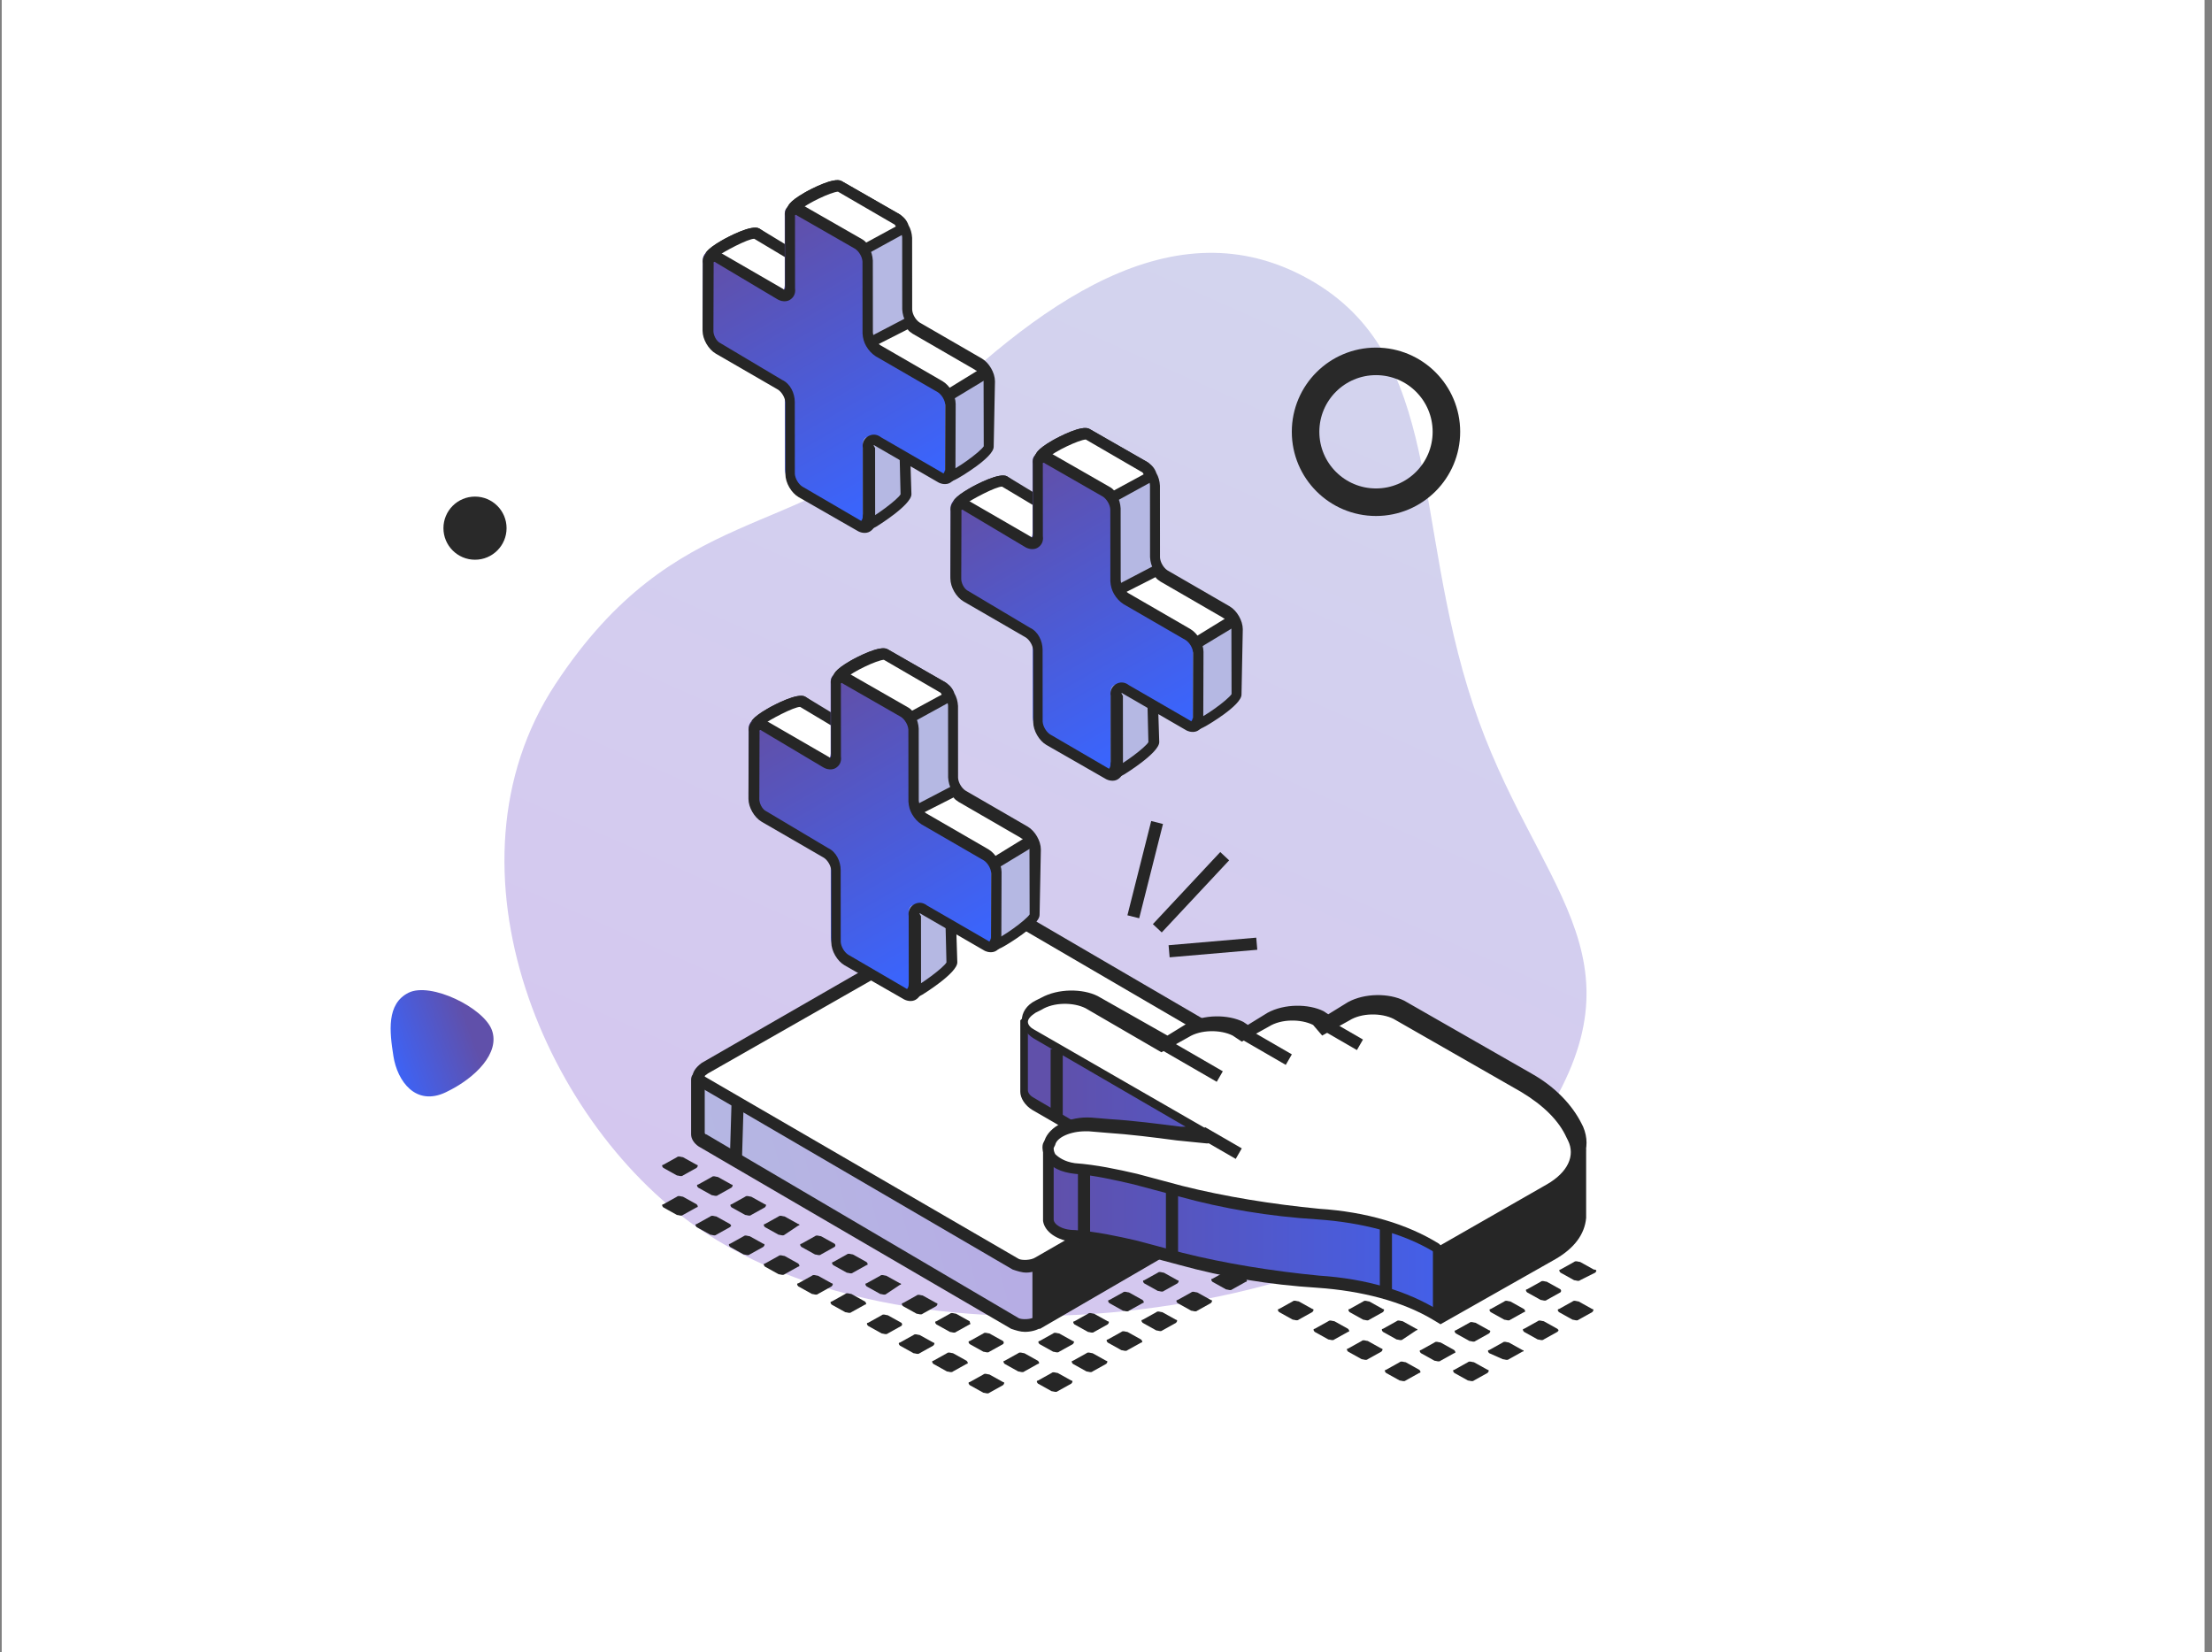 <svg width="241" height="180" viewBox="0 0 241 180" fill="none" xmlns="http://www.w3.org/2000/svg">
<rect x="0" y="0" width="241" height="180" fill="#808080" stroke="none"/>
<rect x="0.188" width="240" height="180" fill="white"/>
<path opacity="0.6" d="M76.77 134.265C59.545 122.936 47.346 94.555 60.509 74.541C73.672 54.528 87.273 58.903 99.293 46.778C113.032 32.92 127.935 22.158 142.639 30.436C157.342 38.713 153.804 56.598 160.483 76.731C167.161 96.865 180.032 103.913 167.734 122.611C155.436 141.309 103.945 152.137 76.77 134.265Z" fill="url(#paint0_linear_201_34332)"/>
<circle cx="51.752" cy="57.541" r="3.439" fill="#292929"/>
<path d="M110.665 144.107L76.617 124.242C76.286 124.076 76.121 123.745 76.121 123.58V117.62C76.121 117.455 76.286 117.289 76.452 117.289L96.947 111.164H97.112L106.698 105.702C107.525 105.205 108.516 105.205 109.178 105.536L133.474 119.938H133.639H143.391C143.556 119.938 143.722 120.104 143.722 120.269V126.228C143.722 126.56 143.556 126.725 143.061 127.056L113.144 143.941C112.318 144.438 111.326 144.438 110.665 144.107Z" fill="url(#paint1_linear_201_34332)"/>
<path d="M111.657 145.1C111.161 145.1 110.665 144.934 110.17 144.769L76.121 124.904C75.626 124.573 75.295 124.077 75.295 123.58V117.621C75.295 117.124 75.626 116.793 76.121 116.627L96.782 110.337L106.368 104.874C107.36 104.377 108.682 104.212 109.508 104.709L133.805 118.945H143.391C143.722 118.945 143.887 119.11 144.052 119.276C144.218 119.441 144.383 119.607 144.383 119.938V125.898C144.383 126.394 144.052 126.891 143.391 127.222L113.475 144.603C112.979 144.934 112.318 145.1 111.657 145.1ZM110.996 143.61C111.327 143.776 112.318 143.776 112.814 143.445L142.73 126.229C142.895 126.063 142.895 126.063 143.061 126.063V120.435H133.64C133.474 120.435 133.309 120.435 133.144 120.269L108.682 105.867C108.351 105.702 107.36 105.702 106.864 106.033L97.278 111.496C97.112 111.496 97.112 111.661 96.947 111.661L76.782 117.786V123.414C76.782 123.414 76.782 123.58 76.948 123.58L110.996 143.61Z" fill="#262626"/>
<path d="M134.797 119.772H143.392C143.557 119.772 143.723 119.938 143.723 120.104V126.063C143.723 126.394 143.557 126.56 143.061 126.891L113.311 143.941H113.145V137.651C112.484 135.664 134.797 119.772 134.797 119.772Z" fill="#262626"/>
<path d="M113.311 144.769L112.815 144.603C112.65 144.438 112.484 144.272 112.484 143.941V137.816C112.319 137.154 112.65 135.664 123.228 127.553C128.682 123.414 134.302 119.441 134.302 119.276L134.467 119.11C134.632 119.11 134.632 119.11 143.227 119.11C143.558 119.11 143.723 119.276 143.888 119.441C144.053 119.607 144.219 119.938 144.219 120.104V126.063C144.219 126.56 143.888 127.056 143.227 127.387L113.311 144.769ZM113.807 137.816V142.948L142.731 126.394C142.896 126.063 142.896 126.063 143.062 126.063V120.435C140.748 120.435 136.12 120.435 134.963 120.435C124.881 127.553 114.468 135.83 113.807 137.485V137.816Z" fill="#262626"/>
<path d="M143.226 118.945L109.178 99.08C108.517 98.749 107.36 98.749 106.699 99.246L76.783 116.462C75.956 116.958 75.956 117.62 76.618 117.952L110.666 137.816C111.327 138.147 112.484 138.147 113.145 137.651L143.061 120.435C143.888 120.104 143.888 119.441 143.226 118.945Z" fill="white"/>
<path d="M111.823 138.644C111.327 138.644 110.831 138.478 110.336 138.313L76.287 118.448C75.791 118.117 75.461 117.786 75.461 117.289C75.461 116.793 75.791 116.296 76.453 115.8L106.369 98.584C107.36 98.087 108.683 97.921 109.509 98.418L143.557 118.283C144.053 118.614 144.384 118.945 144.384 119.441C144.384 119.938 144.053 120.435 143.392 120.931L113.476 138.147C112.98 138.478 112.319 138.644 111.823 138.644ZM76.783 117.289L110.997 137.154C111.327 137.32 112.319 137.32 112.815 136.989L142.731 119.773C142.896 119.607 143.062 119.607 143.062 119.607C143.062 119.607 143.062 119.607 142.896 119.607L108.848 99.742C108.517 99.577 107.526 99.577 107.03 99.908L77.114 116.958C76.948 117.124 76.783 117.124 76.783 117.289Z" fill="#262626"/>
<path d="M79.7 120.185L79.516 126.307L80.837 126.347L81.021 120.225L79.7 120.185Z" fill="#262626"/>
<path d="M137.74 123.818L137.66 129.28L138.652 129.294L138.732 123.832L137.74 123.818Z" fill="url(#paint2_linear_201_34332)"/>
<path d="M103.788 104.866L103.556 97.564C103.568 96.894 104.05 96.35 104.636 96.675L107.803 103.079C108.389 103.405 112.74 100.361 112.751 99.691L112.775 92.374C112.787 91.704 112.269 90.808 111.683 90.482L104.905 86.562C104.319 86.236 103.801 85.34 103.813 84.67L103.806 76.839C103.818 76.169 103.3 75.273 102.714 74.947L96.365 71.31C95.779 70.985 91.225 73.216 91.271 73.986L97.406 80.933C97.395 81.603 97.074 83.116 96.487 82.791L87.403 76.485C86.817 76.159 82.262 78.39 82.309 79.16L88.877 87.318C88.866 87.988 90.374 83.931 90.96 84.256L97.738 88.177C98.324 88.502 98.842 89.398 98.831 90.069L98.837 97.899C98.826 98.569 94.666 99.643 95.252 99.969L99.154 108.338C99.641 108.721 103.835 105.636 103.788 104.866Z" fill="#B5B8E3"/>
<path d="M103.039 74.362L96.69 70.725C95.889 70.258 93.342 71.596 92.645 71.998C90.952 72.975 90.727 73.504 90.799 73.86L90.815 74.117L96.851 81.122C96.724 81.593 96.64 81.907 96.598 82.064L87.728 75.899C86.927 75.432 84.38 76.77 83.583 77.23C81.89 78.207 81.665 78.736 81.737 79.092L81.753 79.349L88.379 87.606L88.452 87.962L88.923 88.088C89.494 88.157 89.678 87.786 90.187 86.828C90.156 86.314 90.665 85.357 90.949 84.927L97.412 88.764C97.841 89.047 98.186 89.645 98.217 90.158L98.166 97.889C97.867 98.061 96.914 98.479 96.358 98.667C95.048 99.158 94.493 99.345 94.424 99.916C94.382 100.073 94.497 100.272 94.555 100.372L98.457 108.741L98.614 108.783C98.986 108.967 99.599 108.879 100.495 108.361C100.495 108.361 104.321 106.019 104.301 104.836L104.069 97.534C104.111 97.377 104.054 97.278 104.153 97.22L107.262 103.525L107.419 103.567C107.791 103.75 108.304 103.72 109.499 103.03C109.499 103.03 113.283 100.845 113.264 99.661L113.403 92.543C113.399 91.617 112.767 90.521 111.966 90.054L105.188 86.133C104.759 85.85 104.414 85.253 104.383 84.739L104.377 76.909C104.346 76.396 104.216 75.94 103.986 75.542C103.798 74.986 103.468 74.645 103.039 74.362ZM104.579 87.149L111.357 91.069C111.786 91.353 112.131 91.95 112.162 92.463L112.18 99.623C111.755 100.267 109.139 102.176 108.128 102.494L105.076 96.289L104.919 96.247C104.49 95.963 103.977 95.994 103.678 96.167C103.28 96.397 102.954 96.983 102.943 97.653L103.118 104.855C102.792 105.441 100.276 107.293 99.322 107.71L95.88 100.138C96.179 99.966 96.535 99.893 96.834 99.72C98.442 99.057 99.396 98.639 99.407 97.969L99.401 90.138C99.397 89.211 98.764 88.116 97.964 87.649L91.285 83.671C91.128 83.629 90.872 83.644 90.615 83.66C90.059 83.847 89.692 84.591 88.857 86.135C88.857 86.135 88.857 86.135 88.815 86.292L83.021 79.015C83.859 78.398 86.407 77.06 87.177 77.014L96.162 83.378C96.533 83.562 96.79 83.546 97.089 83.374C97.885 82.914 97.977 81.002 97.977 81.002L97.961 80.746L92.14 73.883C92.921 73.166 95.526 71.928 96.296 71.882L102.488 75.477C102.917 75.76 103.262 76.358 103.293 76.871L103.299 84.701C103.33 85.215 103.46 85.67 103.69 86.069C103.821 86.525 104.208 86.965 104.579 87.149Z" fill="#262626"/>
<path d="M99.15 78.203L97.021 80.494L95.473 78.733L91.315 73.831C91.326 73.16 95.823 70.83 96.409 71.155L102.758 74.792C103.13 74.976 103.16 75.489 103.333 75.788L99.15 78.203Z" fill="white"/>
<path d="M103.04 74.362L96.691 70.725C95.89 70.257 93.343 71.595 92.646 71.998C90.953 72.975 90.727 73.504 90.8 73.86L90.815 74.117L95.088 79.218L97.024 81.42L99.436 78.699L104.074 76.154L103.787 75.656C103.73 75.557 103.672 75.457 103.615 75.358C103.557 75.258 103.442 75.059 103.385 74.959C103.369 74.703 103.254 74.504 103.04 74.362ZM98.762 77.761L97.073 79.666L92.141 73.883C92.922 73.166 95.527 71.928 96.297 71.882L102.488 75.477C102.488 75.477 102.546 75.576 102.603 75.676L98.762 77.761Z" fill="#262626"/>
<path d="M104.82 86.874L111.598 90.795C111.97 90.978 112.142 91.277 112.372 91.676L108.147 94.247L105.06 96.03C105.06 96.03 99.543 93.373 98.7 93.063L98.654 92.293C98.991 91.036 99.706 88.366 99.706 88.366L104.103 86.093C104.276 86.392 104.548 86.633 104.82 86.874Z" fill="white"/>
<path d="M112.912 91.231C112.625 90.733 112.295 90.392 111.923 90.208L105.146 86.288C104.988 86.246 104.816 85.947 104.701 85.748L104.529 85.449L104.015 85.48L99.22 87.983L99.136 88.297C99.094 88.454 98.42 90.967 98.084 92.224L98.103 93.408L98.475 93.591C99.218 93.959 104.678 96.516 104.735 96.616L105.049 96.7L108.435 94.745L113.257 91.828L112.912 91.231ZM99.24 92.618L99.225 92.362C99.42 91.32 99.925 89.435 100.094 88.806L103.893 86.878C104.008 87.077 104.223 87.219 104.437 87.361L111.215 91.281C111.273 91.381 111.372 91.323 111.43 91.423L107.803 93.65L105.014 95.26C103.957 94.808 100.512 93.212 99.24 92.618Z" fill="#262626"/>
<path d="M92.72 85.235L90.962 84.258C90.747 84.117 90.264 84.661 89.897 85.404L85.092 82.602L82.252 79.063C82.264 78.392 86.76 76.062 87.347 76.387L94.726 80.89L92.72 85.235Z" fill="white"/>
<path d="M87.728 75.899C86.927 75.432 84.38 76.77 83.683 77.172C81.891 78.207 81.764 78.678 81.737 79.092L81.753 79.349L84.708 83.087L90.156 86.314L90.481 85.728C90.765 85.299 90.849 84.985 90.949 84.927L92.979 86.145L95.694 80.727L87.728 75.899ZM91.285 83.671C91.128 83.629 90.814 83.545 90.615 83.659C90.259 83.732 90.017 84.004 89.692 84.591L85.531 82.213L83.021 79.015C83.86 78.398 86.506 77.003 87.177 77.014L94.07 81.134L92.515 84.421L91.285 83.671Z" fill="#262626"/>
<path d="M99.015 107.191L99.008 99.36C99.019 98.69 99.517 98.403 100.104 98.728L106.882 102.648C107.468 102.974 107.966 102.686 107.977 102.016L108.001 94.699C108.013 94.029 107.495 93.133 106.909 92.807L100.131 88.887C99.545 88.561 99.028 87.665 99.039 86.995L99.032 79.164C99.044 78.494 98.526 77.598 97.94 77.272L91.591 73.635C91.005 73.31 90.507 73.597 90.496 74.267L90.502 82.098C90.491 82.768 89.993 83.055 89.407 82.73L82.671 78.652C82.085 78.327 81.587 78.615 81.576 79.285L81.551 86.602C81.54 87.272 82.057 88.168 82.643 88.494L89.421 92.414C90.008 92.74 90.525 93.636 90.514 94.306L90.52 102.137C90.509 102.807 91.026 103.703 91.612 104.029L97.961 107.666C98.505 108.148 99.003 107.861 99.015 107.191Z" fill="url(#paint3_linear_201_34332)"/>
<path d="M98.872 77.033L92.523 73.395C92.094 73.112 91.524 73.043 91.125 73.273C90.727 73.503 90.444 73.932 90.532 74.545L90.538 82.375C90.496 82.532 90.496 82.532 90.496 82.532C90.397 82.59 90.339 82.49 90.339 82.49L83.561 78.57C82.975 78.244 82.561 78.218 82.163 78.448C81.764 78.678 81.481 79.107 81.57 79.72L81.545 87.037C81.549 87.964 82.182 89.059 82.982 89.526L89.76 93.447C90.189 93.73 90.534 94.328 90.565 94.841L90.572 102.671C90.576 103.598 91.208 104.693 92.009 105.161L98.358 108.798C98.787 109.081 99.358 109.15 99.756 108.92C100.154 108.69 100.438 108.261 100.349 107.648L100.343 99.818C100.228 99.619 100.228 99.619 100.171 99.519C100.171 99.519 100.27 99.462 100.328 99.561L107.106 103.482C107.535 103.765 108.106 103.834 108.504 103.604C108.902 103.374 109.186 102.945 109.097 102.332L109.122 95.015C109.118 94.088 108.485 92.993 107.684 92.525L100.906 88.605C100.477 88.322 100.132 87.724 100.101 87.211L100.095 79.38C100.064 78.867 99.934 78.411 99.704 78.013C99.631 77.657 99.244 77.216 98.872 77.033ZM100.413 89.819L107.191 93.74C107.62 94.023 107.965 94.621 107.995 95.134L107.971 102.451C108.028 102.55 107.929 102.608 107.929 102.608C107.929 102.608 107.829 102.665 107.772 102.566L100.994 98.645C100.507 98.262 99.994 98.293 99.596 98.523C99.197 98.753 98.914 99.182 99.002 99.795L99.009 107.625C99.066 107.725 98.966 107.782 98.966 107.782C98.966 107.782 98.867 107.84 98.809 107.74L92.403 104.004C91.974 103.72 91.629 103.123 91.598 102.609L91.592 94.779C91.588 93.852 91.112 92.799 90.212 92.389L83.534 88.411C83.005 88.185 82.702 87.431 82.729 87.017L82.753 79.7C82.696 79.601 82.795 79.543 82.795 79.543C82.795 79.543 82.895 79.486 82.952 79.585L89.631 83.563C90.06 83.847 90.631 83.915 91.029 83.685C91.427 83.455 91.711 83.026 91.622 82.413L91.616 74.583C91.558 74.484 91.658 74.426 91.658 74.426C91.658 74.426 91.758 74.369 91.815 74.468L98.164 78.105C98.593 78.389 98.938 78.986 98.969 79.5L98.975 87.33C99.006 87.843 99.136 88.299 99.366 88.697C99.654 89.195 99.984 89.536 100.413 89.819Z" fill="#262626"/>
<path d="M125.788 80.866L125.556 73.564C125.568 72.894 126.05 72.35 126.636 72.675L129.803 79.079C130.389 79.405 134.74 76.362 134.751 75.691L134.775 68.374C134.787 67.704 134.269 66.808 133.683 66.482L126.905 62.562C126.319 62.236 125.801 61.34 125.813 60.67L125.806 52.84C125.818 52.169 125.3 51.273 124.714 50.948L118.365 47.31C117.779 46.985 113.225 49.216 113.271 49.986L119.406 56.933C119.395 57.603 119.074 59.117 118.488 58.791L109.403 52.485C108.816 52.159 104.262 54.39 104.309 55.16L110.877 63.318C110.866 63.988 112.374 59.931 112.96 60.256L119.738 64.177C120.324 64.502 120.842 65.399 120.83 66.069L120.837 73.899C120.826 74.57 116.666 75.644 117.252 75.969L121.154 84.338C121.641 84.721 125.835 81.636 125.788 80.866Z" fill="#B5B8E3"/>
<path d="M125.039 50.362L118.69 46.725C117.889 46.258 115.342 47.596 114.645 47.998C112.952 48.976 112.727 49.504 112.799 49.861L112.815 50.117L118.851 57.122C118.724 57.593 118.64 57.907 118.598 58.064L109.728 51.9C108.927 51.432 106.38 52.77 105.583 53.23C103.89 54.208 103.665 54.736 103.737 55.093L103.753 55.349L110.379 63.606L110.452 63.962L110.923 64.089C111.494 64.157 111.678 63.786 112.187 62.828C112.156 62.315 112.665 61.357 112.949 60.928L119.412 64.764C119.842 65.047 120.186 65.645 120.217 66.158L120.166 73.889C119.867 74.061 118.914 74.479 118.358 74.667C117.048 75.158 116.493 75.346 116.424 75.916C116.382 76.074 116.497 76.273 116.554 76.372L120.457 84.741L120.614 84.784C120.986 84.967 121.599 84.879 122.495 84.362C122.495 84.362 126.321 82.02 126.301 80.836L126.069 73.534C126.111 73.377 126.054 73.278 126.153 73.22L129.262 79.525L129.419 79.567C129.791 79.751 130.304 79.72 131.499 79.03C131.499 79.03 135.283 76.845 135.264 75.662L135.403 68.544C135.399 67.617 134.767 66.521 133.966 66.054L127.188 62.134C126.759 61.85 126.414 61.253 126.383 60.739L126.377 52.909C126.346 52.396 126.216 51.94 125.986 51.542C125.798 50.986 125.468 50.646 125.039 50.362ZM126.579 63.149L133.357 67.07C133.786 67.353 134.131 67.95 134.162 68.464L134.18 75.624C133.755 76.267 131.139 78.176 130.128 78.494L127.076 72.289L126.919 72.247C126.49 71.964 125.977 71.995 125.678 72.167C125.28 72.397 124.954 72.983 124.943 73.654L125.118 80.855C124.792 81.442 122.276 83.293 121.322 83.711L117.88 76.138C118.179 75.966 118.535 75.893 118.834 75.72C120.442 75.057 121.396 74.639 121.407 73.969L121.401 66.139C121.397 65.212 120.764 64.116 119.964 63.649L113.285 59.671C113.128 59.629 112.872 59.644 112.615 59.66C112.059 59.848 111.692 60.591 110.857 62.135C110.857 62.135 110.857 62.135 110.815 62.292L105.021 55.016C105.86 54.398 108.407 53.061 109.177 53.014L118.162 59.378C118.533 59.562 118.79 59.547 119.089 59.374C119.886 58.914 119.977 57.003 119.977 57.003L119.961 56.746L114.14 49.883C114.922 49.166 117.526 47.928 118.296 47.882L124.488 51.477C124.917 51.761 125.262 52.358 125.293 52.871L125.299 60.702C125.33 61.215 125.46 61.671 125.69 62.069C125.821 62.525 126.208 62.965 126.579 63.149Z" fill="#262626"/>
<path d="M121.15 54.203L119.021 56.495L117.473 54.733L113.315 49.831C113.326 49.16 117.823 46.83 118.409 47.155L124.758 50.793C125.13 50.976 125.16 51.49 125.333 51.788L121.15 54.203Z" fill="white"/>
<path d="M125.04 50.362L118.691 46.725C117.89 46.258 115.343 47.596 114.646 47.998C112.953 48.975 112.727 49.504 112.8 49.86L112.815 50.117L117.088 55.218L119.024 57.42L121.436 54.7L126.074 52.154L125.787 51.657C125.73 51.557 125.672 51.458 125.615 51.358C125.557 51.258 125.442 51.059 125.385 50.96C125.369 50.703 125.254 50.504 125.04 50.362ZM120.762 53.761L119.073 55.666L114.141 49.883C114.922 49.166 117.527 47.928 118.297 47.882L124.488 51.477C124.488 51.477 124.546 51.577 124.603 51.676L120.762 53.761Z" fill="#262626"/>
<path d="M126.82 62.874L133.598 66.795C133.97 66.979 134.142 67.278 134.372 67.676L130.147 70.248L127.06 72.03C127.06 72.03 121.543 69.373 120.7 69.063L120.654 68.293C120.991 67.037 121.706 64.366 121.706 64.366L126.103 62.093C126.276 62.392 126.548 62.633 126.82 62.874Z" fill="white"/>
<path d="M134.912 67.231C134.625 66.733 134.295 66.392 133.923 66.209L127.146 62.288C126.988 62.246 126.816 61.947 126.701 61.748L126.529 61.449L126.015 61.48L121.22 63.983L121.136 64.297C121.094 64.454 120.42 66.968 120.083 68.224L120.103 69.408L120.475 69.592C121.218 69.959 126.678 72.516 126.735 72.616L127.049 72.7L130.435 70.745L135.257 67.829L134.912 67.231ZM121.24 68.618L121.225 68.362C121.42 67.32 121.925 65.435 122.094 64.806L125.893 62.878C126.008 63.078 126.223 63.219 126.437 63.361L133.215 67.281C133.273 67.381 133.372 67.324 133.43 67.423L129.803 69.65L127.014 71.26C125.957 70.808 122.512 69.212 121.24 68.618Z" fill="#262626"/>
<path d="M114.72 61.235L112.962 60.259C112.747 60.117 112.264 60.661 111.897 61.404L107.092 58.602L104.252 55.063C104.264 54.393 108.76 52.062 109.347 52.388L116.726 56.89L114.72 61.235Z" fill="white"/>
<path d="M109.728 51.9C108.927 51.432 106.38 52.77 105.683 53.173C103.89 54.208 103.764 54.679 103.738 55.093L103.753 55.349L106.708 59.087L112.156 62.315L112.482 61.728C112.765 61.299 112.849 60.985 112.949 60.928L114.979 62.145L117.694 56.728L109.728 51.9ZM113.285 59.671C113.128 59.629 112.814 59.545 112.615 59.66C112.259 59.733 112.017 60.005 111.692 60.591L107.531 58.213L105.021 55.016C105.86 54.398 108.506 53.003 109.177 53.014L116.07 57.134L114.515 60.422L113.285 59.671Z" fill="#262626"/>
<path d="M121.015 83.191L121.008 75.361C121.02 74.69 121.517 74.403 122.104 74.728L128.882 78.649C129.468 78.974 129.966 78.687 129.977 78.016L130.001 70.7C130.013 70.029 129.495 69.133 128.909 68.807L122.131 64.887C121.545 64.561 121.028 63.665 121.039 62.995L121.032 55.165C121.044 54.494 120.526 53.598 119.94 53.273L113.591 49.635C113.005 49.31 112.507 49.597 112.496 50.268L112.502 58.098C112.491 58.768 111.993 59.056 111.407 58.73L104.671 54.653C104.085 54.327 103.587 54.615 103.576 55.285L103.551 62.602C103.54 63.272 104.057 64.169 104.643 64.494L111.421 68.415C112.008 68.74 112.525 69.636 112.514 70.307L112.52 78.137C112.509 78.807 113.026 79.704 113.612 80.029L119.961 83.666C120.505 84.149 121.003 83.861 121.015 83.191Z" fill="url(#paint4_linear_201_34332)"/>
<path d="M120.872 53.033L114.524 49.396C114.094 49.112 113.524 49.044 113.125 49.273C112.727 49.504 112.444 49.933 112.532 50.545L112.538 58.376C112.496 58.533 112.496 58.533 112.496 58.533C112.397 58.59 112.339 58.491 112.339 58.491L105.561 54.57C104.975 54.245 104.561 54.218 104.163 54.448C103.765 54.678 103.481 55.107 103.569 55.72L103.545 63.037C103.549 63.964 104.182 65.059 104.982 65.526L111.76 69.447C112.189 69.73 112.534 70.328 112.565 70.841L112.572 78.671C112.576 79.598 113.208 80.694 114.009 81.161L120.358 84.798C120.787 85.081 121.358 85.15 121.756 84.92C122.154 84.69 122.438 84.261 122.349 83.648L122.343 75.818C122.228 75.619 122.228 75.619 122.171 75.519C122.171 75.519 122.27 75.462 122.328 75.561L129.106 79.482C129.535 79.765 130.106 79.834 130.504 79.604C130.902 79.374 131.186 78.945 131.097 78.332L131.122 71.015C131.118 70.088 130.485 68.993 129.684 68.526L122.906 64.605C122.477 64.322 122.132 63.724 122.101 63.211L122.095 55.381C122.064 54.867 121.934 54.412 121.704 54.013C121.631 53.657 121.244 53.217 120.872 53.033ZM122.413 65.82L129.191 69.74C129.62 70.023 129.965 70.621 129.995 71.134L129.971 78.451C130.028 78.551 129.929 78.608 129.929 78.608C129.929 78.608 129.829 78.666 129.772 78.566L122.994 74.645C122.507 74.263 121.994 74.293 121.596 74.523C121.197 74.753 120.914 75.183 121.002 75.795L121.009 83.626C121.066 83.725 120.966 83.783 120.966 83.783C120.966 83.783 120.867 83.84 120.809 83.741L114.403 80.004C113.974 79.72 113.629 79.123 113.598 78.61L113.592 70.779C113.588 69.852 113.112 68.799 112.212 68.389L105.534 64.411C105.005 64.186 104.702 63.431 104.729 63.017L104.753 55.7C104.696 55.601 104.795 55.543 104.795 55.543C104.795 55.543 104.895 55.486 104.952 55.585L111.631 59.563C112.06 59.847 112.631 59.916 113.029 59.686C113.427 59.456 113.711 59.026 113.622 58.414L113.616 50.584C113.559 50.484 113.658 50.426 113.658 50.426C113.658 50.426 113.758 50.369 113.815 50.468L120.164 54.106C120.593 54.389 120.938 54.986 120.969 55.5L120.975 63.33C121.006 63.843 121.136 64.299 121.366 64.698C121.654 65.195 121.983 65.536 122.413 65.82Z" fill="#262626"/>
<path d="M98.788 53.865L98.556 46.563C98.567 45.893 99.05 45.349 99.636 45.674L102.803 52.078C103.389 52.404 107.74 49.361 107.751 48.69L107.775 41.373C107.787 40.703 107.269 39.807 106.683 39.481L99.905 35.561C99.319 35.236 98.801 34.339 98.813 33.669L98.806 25.839C98.818 25.168 98.3 24.272 97.714 23.947L91.365 20.309C90.779 19.984 86.225 22.215 86.271 22.985L92.406 29.932C92.395 30.602 92.074 32.116 91.487 31.79L82.403 25.484C81.817 25.158 77.262 27.389 77.309 28.159L83.877 36.317C83.866 36.987 85.374 32.93 85.96 33.255L92.738 37.176C93.324 37.501 93.842 38.398 93.831 39.068L93.837 46.898C93.826 47.569 89.666 48.642 90.252 48.968L94.154 57.337C94.641 57.72 98.835 54.635 98.788 53.865Z" fill="#B5B8E3"/>
<path d="M98.039 23.361L91.69 19.724C90.889 19.257 88.342 20.595 87.645 20.997C85.952 21.975 85.727 22.503 85.799 22.86L85.815 23.116L91.851 30.121C91.724 30.592 91.64 30.906 91.598 31.063L82.728 24.898C81.927 24.431 79.38 25.769 78.583 26.229C76.89 27.207 76.665 27.735 76.737 28.091L76.753 28.348L83.379 36.605L83.452 36.962L83.923 37.088C84.494 37.157 84.678 36.785 85.187 35.827C85.156 35.314 85.665 34.356 85.949 33.927L92.412 37.763C92.841 38.046 93.186 38.644 93.217 39.157L93.166 46.888C92.867 47.06 91.914 47.478 91.358 47.666C90.048 48.157 89.493 48.345 89.424 48.916C89.382 49.073 89.497 49.272 89.555 49.371L93.457 57.74L93.614 57.782C93.986 57.966 94.599 57.878 95.495 57.361C95.495 57.361 99.321 55.019 99.302 53.835L99.069 46.533C99.111 46.376 99.054 46.277 99.153 46.219L102.262 52.524L102.419 52.566C102.791 52.75 103.304 52.719 104.499 52.029C104.499 52.029 108.283 49.844 108.264 48.66L108.403 41.543C108.399 40.616 107.767 39.52 106.966 39.053L100.188 35.133C99.759 34.849 99.414 34.252 99.383 33.739L99.377 25.908C99.346 25.395 99.216 24.939 98.986 24.541C98.798 23.985 98.468 23.645 98.039 23.361ZM99.579 36.148L106.357 40.069C106.786 40.352 107.131 40.949 107.162 41.463L107.18 48.623C106.755 49.266 104.139 51.175 103.128 51.493L100.076 45.288L99.919 45.246C99.49 44.963 98.977 44.993 98.678 45.166C98.28 45.396 97.954 45.982 97.943 46.653L98.118 53.855C97.792 54.441 95.276 56.292 94.322 56.71L90.88 49.137C91.179 48.965 91.535 48.892 91.834 48.719C93.442 48.056 94.396 47.638 94.407 46.968L94.401 39.138C94.397 38.211 93.764 37.115 92.964 36.648L86.285 32.67C86.128 32.628 85.872 32.643 85.615 32.659C85.059 32.847 84.692 33.59 83.857 35.134C83.857 35.134 83.857 35.134 83.815 35.291L78.021 28.015C78.859 27.398 81.407 26.06 82.177 26.014L91.162 32.377C91.533 32.561 91.79 32.546 92.089 32.373C92.885 31.913 92.977 30.002 92.977 30.002L92.961 29.745L87.14 22.882C87.921 22.166 90.526 20.927 91.296 20.881L97.488 24.476C97.917 24.76 98.262 25.357 98.293 25.87L98.299 33.701C98.33 34.214 98.46 34.67 98.69 35.068C98.821 35.524 99.208 35.964 99.579 36.148Z" fill="#262626"/>
<path d="M94.15 27.202L92.021 29.494L90.473 27.732L86.315 22.83C86.326 22.16 90.823 19.829 91.409 20.154L97.758 23.792C98.129 23.975 98.16 24.489 98.333 24.787L94.15 27.202Z" fill="white"/>
<path d="M98.04 23.361L91.691 19.724C90.89 19.257 88.343 20.595 87.646 20.997C85.953 21.974 85.727 22.503 85.8 22.859L85.815 23.116L90.088 28.217L92.024 30.419L94.436 27.699L99.075 25.154L98.787 24.656C98.73 24.556 98.672 24.456 98.615 24.357C98.557 24.257 98.442 24.058 98.385 23.959C98.369 23.702 98.254 23.503 98.04 23.361ZM93.762 26.76L92.073 28.665L87.141 22.882C87.922 22.165 90.527 20.927 91.297 20.881L97.488 24.476C97.488 24.476 97.546 24.576 97.603 24.675L93.762 26.76Z" fill="#262626"/>
<path d="M99.82 35.873L106.598 39.794C106.97 39.978 107.142 40.276 107.372 40.675L103.147 43.247L100.06 45.029C100.06 45.029 94.543 42.372 93.7 42.062L93.654 41.292C93.991 40.036 94.706 37.365 94.706 37.365L99.103 35.092C99.276 35.391 99.548 35.632 99.82 35.873Z" fill="white"/>
<path d="M107.912 40.23C107.625 39.732 107.295 39.391 106.923 39.208L100.146 35.287C99.989 35.245 99.816 34.946 99.701 34.747L99.528 34.448L99.015 34.479L94.22 36.982L94.136 37.296C94.094 37.453 93.42 39.967 93.084 41.223L93.103 42.407L93.475 42.591C94.218 42.958 99.678 45.516 99.735 45.615L100.049 45.699L103.435 43.745L108.257 40.828L107.912 40.23ZM94.24 41.617L94.225 41.361C94.42 40.319 94.925 38.434 95.094 37.806L98.893 35.877C99.008 36.077 99.223 36.218 99.437 36.36L106.215 40.281C106.273 40.38 106.372 40.323 106.43 40.422L102.803 42.649L100.014 44.259C98.957 43.807 95.513 42.211 94.24 41.617Z" fill="#262626"/>
<path d="M87.72 34.234L85.962 33.258C85.747 33.116 85.264 33.66 84.897 34.404L80.092 31.601L77.252 28.062C77.264 27.392 81.76 25.061 82.347 25.387L89.726 29.889L87.72 34.234Z" fill="white"/>
<path d="M82.728 24.898C81.927 24.431 79.38 25.769 78.683 26.172C76.891 27.206 76.764 27.678 76.737 28.091L76.753 28.348L79.708 32.086L85.156 35.314L85.481 34.727C85.765 34.298 85.849 33.984 85.949 33.927L87.979 35.144L90.694 29.727L82.728 24.898ZM86.285 32.67C86.128 32.628 85.814 32.544 85.615 32.659C85.259 32.732 85.017 33.004 84.692 33.59L80.531 31.212L78.021 28.015C78.86 27.398 81.506 26.002 82.177 26.014L89.07 30.133L87.515 33.42L86.285 32.67Z" fill="#262626"/>
<path d="M94.015 56.19L94.008 48.36C94.019 47.689 94.517 47.402 95.104 47.727L101.882 51.648C102.468 51.973 102.966 51.686 102.977 51.015L103.001 43.699C103.013 43.028 102.495 42.132 101.909 41.806L95.131 37.886C94.545 37.56 94.028 36.664 94.039 35.994L94.032 28.164C94.044 27.493 93.526 26.597 92.94 26.272L86.591 22.634C86.005 22.309 85.507 22.596 85.496 23.267L85.502 31.097C85.491 31.767 84.993 32.055 84.407 31.729L77.671 27.652C77.085 27.326 76.587 27.614 76.576 28.284L76.551 35.601C76.54 36.271 77.057 37.168 77.643 37.493L84.421 41.414C85.008 41.739 85.525 42.635 85.514 43.306L85.52 51.136C85.509 51.806 86.026 52.703 86.612 53.028L92.961 56.665C93.505 57.148 94.003 56.86 94.015 56.19Z" fill="url(#paint5_linear_201_34332)"/>
<path d="M93.872 26.032L87.523 22.395C87.094 22.111 86.524 22.043 86.125 22.273C85.727 22.503 85.444 22.932 85.532 23.544L85.538 31.375C85.496 31.532 85.496 31.532 85.496 31.532C85.397 31.589 85.339 31.49 85.339 31.49L78.561 27.569C77.975 27.244 77.561 27.217 77.163 27.447C76.764 27.677 76.481 28.106 76.57 28.719L76.545 36.036C76.549 36.963 77.182 38.058 77.982 38.525L84.76 42.446C85.189 42.729 85.534 43.327 85.565 43.84L85.572 51.67C85.576 52.597 86.208 53.693 87.009 54.16L93.358 57.797C93.787 58.08 94.358 58.149 94.756 57.919C95.154 57.689 95.438 57.26 95.349 56.647L95.343 48.817C95.228 48.618 95.228 48.618 95.171 48.518C95.171 48.518 95.27 48.461 95.328 48.56L102.106 52.481C102.535 52.764 103.106 52.833 103.504 52.603C103.902 52.373 104.186 51.944 104.097 51.331L104.122 44.014C104.118 43.087 103.485 41.992 102.684 41.525L95.906 37.604C95.477 37.321 95.132 36.723 95.102 36.21L95.095 28.38C95.064 27.866 94.934 27.411 94.704 27.012C94.631 26.656 94.244 26.216 93.872 26.032ZM95.413 38.819L102.191 42.739C102.62 43.023 102.965 43.62 102.995 44.133L102.971 51.45C103.028 51.55 102.929 51.607 102.929 51.607C102.929 51.607 102.829 51.665 102.772 51.565L95.994 47.645C95.507 47.262 94.994 47.292 94.596 47.522C94.197 47.752 93.914 48.181 94.002 48.794L94.009 56.625C94.066 56.724 93.966 56.782 93.966 56.782C93.966 56.782 93.867 56.839 93.809 56.74L87.403 53.003C86.974 52.719 86.629 52.122 86.598 51.609L86.592 43.779C86.588 42.851 86.112 41.798 85.212 41.389L78.534 37.41C78.005 37.185 77.702 36.43 77.729 36.016L77.753 28.699C77.696 28.6 77.795 28.542 77.795 28.542C77.795 28.542 77.895 28.485 77.952 28.584L84.631 32.562C85.06 32.846 85.631 32.915 86.029 32.685C86.427 32.455 86.711 32.026 86.622 31.413L86.616 23.582C86.558 23.483 86.658 23.425 86.658 23.425C86.658 23.425 86.758 23.368 86.815 23.468L93.164 27.105C93.593 27.388 93.938 27.985 93.969 28.499L93.975 36.329C94.006 36.842 94.136 37.298 94.366 37.697C94.654 38.194 94.984 38.535 95.413 38.819Z" fill="#262626"/>
<path d="M171.655 125.235L164.713 124.573L152.317 117.289C150.829 116.462 148.515 116.462 146.863 117.455L144.383 118.945L143.557 118.448C142.069 117.621 139.755 117.621 138.103 118.614L135.623 120.104L134.797 119.607C133.64 118.945 132.153 118.779 130.665 119.11L121.574 116.462L121.74 115.469C123.723 114.31 120.913 113.813 120.583 113.813L111.657 111.33H111.492V118.614C111.492 119.11 111.823 119.773 112.484 120.104L117.277 122.918C117.277 122.918 117.277 122.918 117.277 123.083L116.781 124.904L114.302 125.235C114.302 125.897 114.302 132.685 114.302 132.685C114.467 133.678 115.624 134.34 117.277 134.505C119.591 134.671 121.74 135.168 123.888 135.664L128.847 136.989C133.64 138.147 138.599 138.975 143.888 139.472C148.846 139.803 153.309 141.127 156.78 143.114L157.275 143.445L169.176 136.492C170.994 135.499 171.986 134.009 172.151 132.519L171.655 125.235Z" fill="url(#paint6_linear_201_34332)"/>
<path d="M156.945 144.272L156.119 143.776C152.813 141.789 148.351 140.63 143.557 140.299C138.268 139.968 133.31 139.141 128.517 137.816L123.558 136.492C121.41 135.995 119.261 135.499 117.112 135.333C115.129 135.168 113.807 134.174 113.641 133.016C113.641 133.016 113.641 132.85 113.641 125.401C113.641 125.07 113.972 124.739 114.302 124.739L116.451 124.408L116.782 123.414L112.484 120.931C111.658 120.435 111.162 119.607 111.162 118.945V111.165L111.493 110.834C111.658 110.668 111.989 110.668 112.154 110.668L121.079 113.151C121.74 113.317 123.228 113.648 123.228 114.641C123.393 115.303 122.897 115.8 122.567 115.965V116.131L130.996 118.614C132.484 118.283 134.302 118.448 135.459 119.11L135.954 119.442L138.103 118.117C139.921 117.124 142.566 117.124 144.219 117.952L144.714 118.283L146.863 116.958C148.681 115.965 151.326 115.965 152.979 116.793L165.375 123.911L172.151 124.573C172.482 124.573 172.812 124.904 172.812 125.401V132.685C172.647 134.506 171.49 135.995 169.507 137.154L156.945 144.272ZM114.798 125.898C114.798 128.215 114.798 132.519 114.798 132.85C114.798 133.347 115.625 134.009 117.112 134.009C119.426 134.174 121.74 134.671 123.889 135.168L128.847 136.492C133.475 137.651 138.599 138.478 143.723 138.975C148.847 139.306 153.309 140.63 156.78 142.782L156.945 142.948L168.515 136.326C170.168 135.333 170.994 134.174 171.16 132.85V126.063L164.548 125.401L164.383 125.235L151.987 118.117C150.665 117.455 148.516 117.455 147.194 118.283L144.219 119.938L143.062 119.11C141.739 118.448 139.591 118.448 138.268 119.276L135.293 120.931L134.136 120.269C133.31 119.773 131.822 119.607 130.5 119.938H130.335H130.17L120.418 117.124L120.748 115.138L121.079 114.972C121.244 114.972 121.244 114.806 121.244 114.806C121.079 114.806 120.748 114.641 120.253 114.475H120.087L111.989 112.323V118.779C111.989 119.11 112.319 119.442 112.65 119.607L117.443 122.421C117.773 122.587 117.939 122.918 117.773 123.249L117.112 125.566L116.616 125.732L114.798 125.898Z" fill="#262626"/>
<path d="M156.945 143.114C156.945 143.279 157.111 143.445 157.276 143.279L168.846 136.658C170.664 135.664 171.655 134.174 171.821 132.685V125.401H171.655H157.441C157.276 125.401 157.111 125.566 157.111 125.732V143.114H156.945Z" fill="#262626"/>
<path d="M157.111 143.941C156.946 143.941 156.78 143.941 156.615 143.776C156.284 143.61 156.119 143.279 156.119 142.948V125.566C156.119 125.07 156.615 124.573 157.111 124.573H171.656C171.986 124.573 172.317 124.904 172.317 125.401V132.685C172.152 134.506 170.995 135.995 169.011 137.154L157.441 143.776C157.441 143.941 157.276 143.941 157.111 143.941ZM157.607 125.898V142.286L168.515 135.995C170.168 135.002 170.995 133.843 171.16 132.519V125.732L157.607 125.898Z" fill="#262626"/>
<path d="M144.22 111.496L143.394 110.999C141.906 110.171 139.592 110.171 137.939 111.165L135.46 112.654L134.634 112.158C133.146 111.33 130.832 111.33 129.179 112.323L126.7 113.813L118.766 109.178C117.279 108.35 114.965 108.35 113.312 109.344L112.651 109.675C111.163 110.502 110.998 111.992 112.486 112.82L131.824 124.077C131.824 124.077 131.824 124.242 131.658 124.242L128.188 123.58C125.708 123.249 123.064 122.918 120.585 122.752L118.601 122.587C116.452 122.421 114.469 123.249 114.138 124.573L113.973 124.904C113.643 126.063 114.965 127.056 116.783 127.387C119.097 127.553 121.246 128.05 123.394 128.546L128.353 129.87C133.146 131.029 138.104 131.857 143.394 132.354C148.352 132.685 152.815 134.009 156.286 135.995L156.781 136.326L168.682 129.374C171.161 127.884 172.153 125.732 171.326 123.746L171.161 123.414C170.335 121.428 168.516 119.607 166.037 118.117L152.153 110.171C150.666 109.344 148.352 109.344 146.699 110.337L144.22 111.496Z" fill="white"/>
<path d="M156.946 136.823L156.12 136.327C152.814 134.34 148.351 133.181 143.558 132.85C138.269 132.519 133.311 131.691 128.518 130.367L123.559 129.043C121.41 128.546 119.262 128.05 117.113 127.884C115.625 127.719 114.468 127.222 113.973 126.229C113.642 125.732 113.477 125.07 113.642 124.573L113.807 124.242C114.303 122.752 116.452 121.594 118.931 121.759L120.915 121.925C123.559 122.09 126.038 122.421 128.683 122.752H129.179L112.65 113.151C111.824 112.655 111.328 111.827 111.328 111.165C111.328 110.337 111.824 109.509 112.816 109.013L113.477 108.682C115.295 107.688 117.939 107.688 119.592 108.516L127.195 112.82L129.344 111.496C131.162 110.502 133.807 110.503 135.459 111.33L135.955 111.661L138.104 110.337C139.922 109.344 142.567 109.344 144.219 110.171L144.715 110.503L146.864 109.178C148.682 108.185 151.326 108.185 152.979 109.013L166.863 116.959C169.508 118.448 171.326 120.435 172.317 122.421L172.483 122.752C173.474 125.07 172.483 127.553 169.508 129.208L156.946 136.823ZM118.27 123.249C116.617 123.249 115.13 123.911 114.964 124.739L114.799 125.07C114.799 125.235 114.799 125.401 114.964 125.732C115.295 126.063 115.956 126.56 117.113 126.725C119.427 126.891 121.741 127.387 123.89 127.884L128.848 129.208C133.476 130.367 138.6 131.195 143.723 131.691C148.847 132.023 153.31 133.347 156.781 135.499L156.946 135.664L168.516 129.043C170.83 127.719 171.656 125.898 170.83 124.242L170.665 123.911C169.838 122.09 168.185 120.435 165.706 118.945L151.822 110.999C150.5 110.337 148.351 110.337 147.029 111.165L144.054 112.82L143.062 111.661C141.74 110.999 139.591 110.999 138.269 111.827L135.294 113.482L134.302 112.82C132.98 112.158 130.831 112.158 129.509 112.986L126.534 114.641L118.27 109.84C116.948 109.178 114.799 109.178 113.477 110.006L112.816 110.337C112.32 110.668 111.989 110.999 111.989 111.33C111.989 111.661 112.32 111.992 112.65 112.158L132.484 123.58L132.319 124.077C132.154 124.408 131.823 124.573 131.493 124.573L128.187 124.242C125.708 123.911 123.063 123.58 120.584 123.415L118.601 123.249C118.435 123.249 118.27 123.249 118.27 123.249Z" fill="#262626"/>
<path d="M126.929 113.071L126.268 114.218L132.566 117.859L133.227 116.712L126.929 113.071Z" fill="#262626"/>
<path d="M131.286 122.793L130.625 123.94L134.633 126.258L135.294 125.111L131.286 122.793Z" fill="#262626"/>
<path d="M135.882 112.054L135.221 113.201L140.087 116.015L140.748 114.868L135.882 112.054Z" fill="#262626"/>
<path d="M144.634 111.019L143.973 112.166L147.837 114.401L148.498 113.254L144.634 111.019Z" fill="#262626"/>
<path d="M115.789 114.31H114.467V121.759H115.789V114.31Z" fill="#262626"/>
<path d="M128.352 129.54H127.029V136.989H128.352V129.54Z" fill="#262626"/>
<path d="M151.656 133.678H150.334V141.127H151.656V133.678Z" fill="#262626"/>
<path d="M118.766 127.387H117.443V134.837H118.766V127.387Z" fill="#262626"/>
<path d="M125.426 89.446L122.834 99.717L124.116 100.041L126.708 89.77L125.426 89.446Z" fill="#262626"/>
<path d="M132.949 92.826L125.607 100.681L126.573 101.586L133.915 93.731L132.949 92.826Z" fill="#262626"/>
<path d="M136.869 102.154L127.318 102.977L127.432 104.296L136.983 103.473L136.869 102.154Z" fill="#262626"/>
<path d="M75.899 127.231L74.411 128.059C74.246 128.225 73.915 128.059 73.75 128.059L72.263 127.231C72.097 127.066 72.097 126.9 72.263 126.9L73.75 126.073C73.915 125.907 74.246 126.073 74.411 126.073L75.899 126.9C76.064 126.9 76.064 127.066 75.899 127.231Z" fill="#262626"/>
<path d="M79.7 129.383L78.212 130.211C78.047 130.377 77.716 130.211 77.551 130.211L76.063 129.383C75.898 129.218 75.898 129.052 76.063 129.052L77.551 128.225C77.716 128.059 78.047 128.225 78.212 128.225L79.7 129.052C79.865 129.052 79.865 129.218 79.7 129.383Z" fill="#262626"/>
<path d="M75.899 131.535L74.411 132.363C74.246 132.529 73.915 132.363 73.75 132.363L72.263 131.535C72.097 131.37 72.097 131.204 72.263 131.204L73.75 130.377C73.915 130.211 74.246 130.377 74.411 130.377L75.899 131.204C76.064 131.37 76.064 131.535 75.899 131.535Z" fill="#262626"/>
<path d="M83.336 131.535L81.849 132.363C81.683 132.529 81.353 132.363 81.188 132.363L79.7 131.535C79.535 131.37 79.535 131.204 79.7 131.204L81.188 130.377C81.353 130.211 81.683 130.377 81.849 130.377L83.336 131.204C83.502 131.204 83.502 131.37 83.336 131.535Z" fill="#262626"/>
<path d="M79.536 133.687L78.048 134.515C77.883 134.681 77.552 134.515 77.387 134.515L75.899 133.687C75.734 133.522 75.734 133.356 75.899 133.356L77.387 132.529C77.552 132.363 77.883 132.529 78.048 132.529L79.536 133.356C79.701 133.522 79.701 133.522 79.536 133.687Z" fill="#262626"/>
<path d="M86.973 133.522L85.486 134.515C85.32 134.681 84.99 134.515 84.824 134.515L83.337 133.687C83.172 133.522 83.172 133.356 83.337 133.356L84.824 132.529C84.99 132.363 85.32 132.529 85.486 132.529L86.973 133.356C87.138 133.356 87.138 133.522 86.973 133.522Z" fill="#262626"/>
<path d="M83.17 135.839L81.683 136.667C81.517 136.833 81.187 136.667 81.022 136.667L79.534 135.839C79.369 135.674 79.369 135.508 79.534 135.508L81.022 134.681C81.187 134.515 81.517 134.681 81.683 134.681L83.17 135.508C83.336 135.508 83.336 135.674 83.17 135.839Z" fill="#262626"/>
<path d="M90.94 135.839L89.452 136.667C89.287 136.833 88.957 136.667 88.791 136.667L87.304 135.839C87.138 135.674 87.138 135.508 87.304 135.508L88.791 134.681C88.957 134.515 89.287 134.681 89.452 134.681L90.94 135.508C90.94 135.508 91.105 135.674 90.94 135.839Z" fill="#262626"/>
<path d="M86.973 137.991L85.486 138.819C85.32 138.985 84.99 138.819 84.824 138.819L83.337 137.991C83.172 137.826 83.172 137.66 83.337 137.66L84.824 136.833C84.99 136.667 85.32 136.833 85.486 136.833L86.973 137.66C87.138 137.826 87.138 137.991 86.973 137.991Z" fill="#262626"/>
<path d="M94.411 137.826L92.923 138.654C92.758 138.819 92.427 138.654 92.262 138.654L90.774 137.826C90.609 137.66 90.609 137.495 90.774 137.495L92.262 136.667C92.427 136.502 92.758 136.667 92.923 136.667L94.411 137.495C94.576 137.66 94.576 137.826 94.411 137.826Z" fill="#262626"/>
<path d="M90.61 140.143L89.122 140.971C88.957 141.137 88.626 140.971 88.461 140.971L86.974 140.143C86.808 139.978 86.808 139.812 86.974 139.812L88.461 138.985C88.626 138.819 88.957 138.985 89.122 138.985L90.61 139.812C90.775 139.812 90.775 139.978 90.61 140.143Z" fill="#262626"/>
<path d="M98.047 139.978L96.56 140.971C96.394 141.137 96.064 140.971 95.899 140.971L94.411 140.143C94.246 139.978 94.246 139.812 94.411 139.812L95.899 138.985C96.064 138.819 96.394 138.985 96.56 138.985L98.047 139.812C98.213 139.812 98.213 139.978 98.047 139.978Z" fill="#262626"/>
<path d="M94.245 142.13L92.757 142.957C92.592 143.123 92.261 142.957 92.096 142.957L90.608 142.13C90.443 141.964 90.443 141.799 90.608 141.799L92.096 140.971C92.261 140.805 92.592 140.971 92.757 140.971L94.245 141.799C94.41 141.964 94.41 142.13 94.245 142.13Z" fill="#262626"/>
<path d="M102.014 142.295L100.527 143.123C100.361 143.289 100.031 143.123 99.865 143.123L98.378 142.295C98.213 142.13 98.213 141.964 98.378 141.964L99.865 141.137C100.031 140.971 100.361 141.137 100.527 141.137L102.014 141.964C102.179 141.964 102.179 142.13 102.014 142.295Z" fill="#262626"/>
<path d="M98.211 144.447L96.724 145.275C96.558 145.441 96.228 145.275 96.063 145.275L94.575 144.447C94.41 144.282 94.41 144.116 94.575 144.116L96.063 143.289C96.228 143.123 96.558 143.289 96.724 143.289L98.211 144.116C98.211 144.116 98.377 144.282 98.211 144.447Z" fill="#262626"/>
<path d="M105.649 144.282L104.161 145.11C103.996 145.275 103.665 145.11 103.5 145.11L102.013 144.282C101.847 144.116 101.847 143.951 102.013 143.951L103.5 143.123C103.665 142.958 103.996 143.123 104.161 143.123L105.649 143.951C105.649 144.116 105.814 144.282 105.649 144.282Z" fill="#262626"/>
<path d="M101.682 146.599L100.195 147.427C100.029 147.593 99.699 147.427 99.533 147.427L98.046 146.599C97.881 146.434 97.881 146.268 98.046 146.268L99.533 145.441C99.699 145.275 100.029 145.441 100.195 145.441L101.682 146.268C101.847 146.268 101.847 146.434 101.682 146.599Z" fill="#262626"/>
<path d="M109.286 146.434L107.798 147.261C107.633 147.427 107.302 147.261 107.137 147.261L105.649 146.434C105.484 146.268 105.484 146.103 105.649 146.103L107.137 145.275C107.302 145.109 107.633 145.275 107.798 145.275L109.286 146.103C109.286 146.103 109.451 146.268 109.286 146.434Z" fill="#262626"/>
<path d="M105.319 148.586L103.831 149.414C103.666 149.579 103.335 149.414 103.17 149.414L101.683 148.586C101.517 148.42 101.517 148.255 101.683 148.255L103.17 147.427C103.335 147.262 103.666 147.427 103.831 147.427L105.319 148.255C105.484 148.42 105.484 148.586 105.319 148.586Z" fill="#262626"/>
<path d="M113.088 148.586L111.601 149.414C111.435 149.579 111.105 149.414 110.94 149.414L109.452 148.586C109.287 148.42 109.287 148.255 109.452 148.255L110.94 147.427C111.105 147.262 111.435 147.427 111.601 147.427L113.088 148.255C113.254 148.42 113.254 148.586 113.088 148.586Z" fill="#262626"/>
<path d="M109.286 150.903L107.798 151.731C107.633 151.897 107.302 151.731 107.137 151.731L105.649 150.903C105.484 150.738 105.484 150.572 105.649 150.572L107.137 149.745C107.302 149.579 107.633 149.745 107.798 149.745L109.286 150.572C109.451 150.572 109.451 150.738 109.286 150.903Z" fill="#262626"/>
<path d="M116.889 146.434L115.402 147.261C115.236 147.427 114.906 147.261 114.74 147.261L113.253 146.434C113.088 146.268 113.088 146.103 113.253 146.103L114.74 145.275C114.906 145.109 115.236 145.275 115.402 145.275L116.889 146.103C117.054 146.103 117.054 146.268 116.889 146.434Z" fill="#262626"/>
<path d="M120.69 144.282L119.202 145.11C119.037 145.275 118.706 145.11 118.541 145.11L117.054 144.282C116.888 144.116 116.888 143.951 117.054 143.951L118.541 143.123C118.706 142.958 119.037 143.123 119.202 143.123L120.69 143.951C120.855 143.951 120.855 144.116 120.69 144.282Z" fill="#262626"/>
<path d="M124.493 141.964L123.005 142.792C122.84 142.958 122.509 142.792 122.344 142.792L120.856 141.964C120.691 141.799 120.691 141.633 120.856 141.633L122.344 140.806C122.509 140.64 122.84 140.806 123.005 140.806L124.493 141.633C124.658 141.799 124.658 141.964 124.493 141.964Z" fill="#262626"/>
<path d="M128.293 139.812L126.806 140.64C126.641 140.806 126.31 140.64 126.145 140.64L124.657 139.812C124.492 139.647 124.492 139.481 124.657 139.481L126.145 138.654C126.31 138.488 126.641 138.654 126.806 138.654L128.293 139.481C128.459 139.481 128.459 139.647 128.293 139.812Z" fill="#262626"/>
<path d="M146.872 145.1L145.384 145.927C145.219 146.093 144.888 145.927 144.723 145.927L143.235 145.1C143.07 144.934 143.07 144.769 143.235 144.769L144.723 143.941C144.888 143.775 145.219 143.941 145.384 143.941L146.872 144.769C147.037 144.934 147.037 145.1 146.872 145.1Z" fill="#262626"/>
<path d="M150.672 142.948L149.185 143.775C149.019 143.941 148.689 143.775 148.524 143.775L147.036 142.948C146.871 142.782 146.871 142.617 147.036 142.617L148.524 141.789C148.689 141.623 149.019 141.789 149.185 141.789L150.672 142.617C150.838 142.617 150.838 142.782 150.672 142.948Z" fill="#262626"/>
<path d="M116.723 150.738L115.236 151.566C115.07 151.731 114.74 151.566 114.574 151.566L113.087 150.738C112.922 150.572 112.922 150.407 113.087 150.407L114.574 149.579C114.74 149.414 115.07 149.579 115.236 149.579L116.723 150.407C116.888 150.407 116.888 150.572 116.723 150.738Z" fill="#262626"/>
<path d="M120.526 148.586L119.038 149.414C118.873 149.579 118.542 149.414 118.377 149.414L116.89 148.586C116.724 148.42 116.724 148.255 116.89 148.255L118.377 147.427C118.542 147.262 118.873 147.427 119.038 147.427L120.526 148.255C120.691 148.255 120.691 148.42 120.526 148.586Z" fill="#262626"/>
<path d="M124.327 146.268L122.839 147.096C122.674 147.261 122.343 147.096 122.178 147.096L120.69 146.268C120.525 146.103 120.525 145.937 120.69 145.937L122.178 145.109C122.343 144.944 122.674 145.109 122.839 145.109L124.327 145.937C124.492 146.103 124.492 146.268 124.327 146.268Z" fill="#262626"/>
<path d="M128.127 144.116L126.64 144.944C126.475 145.11 126.144 144.944 125.979 144.944L124.491 144.116C124.326 143.951 124.326 143.785 124.491 143.785L125.979 142.958C126.144 142.792 126.475 142.958 126.64 142.958L128.127 143.785C128.293 143.785 128.293 143.951 128.127 144.116Z" fill="#262626"/>
<path d="M131.93 141.964L130.443 142.792C130.277 142.958 129.947 142.792 129.781 142.792L128.294 141.964C128.129 141.799 128.129 141.633 128.294 141.633L129.781 140.806C129.947 140.64 130.277 140.806 130.443 140.806L131.93 141.633C132.095 141.633 132.095 141.799 131.93 141.964Z" fill="#262626"/>
<path d="M135.731 139.647L134.243 140.475C134.078 140.64 133.747 140.475 133.582 140.475L132.095 139.647C131.929 139.481 131.929 139.316 132.095 139.316L133.582 138.488C133.747 138.323 134.078 138.488 134.243 138.488L135.731 139.316C135.896 139.481 135.896 139.647 135.731 139.647Z" fill="#262626"/>
<path d="M150.506 147.252L149.019 148.079C148.853 148.245 148.523 148.079 148.358 148.079L146.87 147.252C146.705 147.086 146.705 146.921 146.87 146.921L148.358 146.093C148.523 145.927 148.853 146.093 149.019 146.093L150.506 146.921C150.672 146.921 150.672 147.086 150.506 147.252Z" fill="#262626"/>
<path d="M154.309 144.934L152.821 145.927C152.656 146.093 152.326 145.927 152.16 145.927L150.673 145.1C150.508 144.934 150.508 144.769 150.673 144.769L152.16 143.941C152.326 143.775 152.656 143.941 152.821 143.941L154.309 144.769C154.474 144.769 154.474 144.934 154.309 144.934Z" fill="#262626"/>
<path d="M142.987 142.939L141.499 143.767C141.334 143.933 141.003 143.767 140.838 143.767L139.351 142.939C139.185 142.774 139.185 142.608 139.351 142.608L140.838 141.781C141.003 141.615 141.334 141.781 141.499 141.781L142.987 142.608C143.152 142.608 143.152 142.774 142.987 142.939Z" fill="#262626"/>
<path d="M158.44 147.417L156.952 148.245C156.787 148.41 156.456 148.245 156.291 148.245L154.804 147.417C154.638 147.252 154.638 147.086 154.804 147.086L156.291 146.258C156.456 146.093 156.787 146.258 156.952 146.258L158.44 147.086C158.605 147.252 158.605 147.417 158.44 147.417Z" fill="#262626"/>
<path d="M154.639 149.569L153.152 150.397C152.986 150.562 152.656 150.397 152.49 150.397L151.003 149.569C150.838 149.404 150.838 149.238 151.003 149.238L152.49 148.41C152.656 148.245 152.986 148.41 153.152 148.41L154.639 149.238C154.804 149.404 154.804 149.569 154.639 149.569Z" fill="#262626"/>
<path d="M162.243 145.265L160.755 146.093C160.59 146.259 160.259 146.093 160.094 146.093L158.606 145.265C158.441 145.1 158.441 144.934 158.606 144.934L160.094 144.107C160.259 143.941 160.59 144.107 160.755 144.107L162.243 144.934C162.408 144.934 162.408 145.1 162.243 145.265Z" fill="#262626"/>
<path d="M166.043 142.948L164.556 143.775C164.391 143.941 164.06 143.775 163.895 143.775L162.407 142.948C162.242 142.782 162.242 142.617 162.407 142.617L163.895 141.789C164.06 141.623 164.391 141.789 164.556 141.789L166.043 142.617C166.209 142.782 166.209 142.948 166.043 142.948Z" fill="#262626"/>
<path d="M170.01 140.796L168.523 141.624C168.357 141.789 168.027 141.624 167.862 141.624L166.374 140.796C166.209 140.63 166.209 140.465 166.374 140.465L167.862 139.637C168.027 139.472 168.357 139.637 168.523 139.637L170.01 140.465C170.01 140.465 170.175 140.63 170.01 140.796Z" fill="#262626"/>
<path d="M173.812 138.644L172.159 139.471C171.994 139.637 171.664 139.471 171.498 139.471L170.011 138.644C169.845 138.478 169.845 138.313 170.011 138.313L171.498 137.485C171.664 137.319 171.994 137.485 172.159 137.485L173.647 138.313C173.977 138.313 173.977 138.478 173.812 138.644Z" fill="#262626"/>
<path d="M162.077 149.569L160.589 150.397C160.424 150.562 160.093 150.397 159.928 150.397L158.44 149.569C158.275 149.404 158.275 149.238 158.44 149.238L159.928 148.41C160.093 148.245 160.424 148.41 160.589 148.41L162.077 149.238C162.242 149.238 162.242 149.404 162.077 149.569Z" fill="#262626"/>
<path d="M165.877 147.252L164.39 148.079C164.225 148.245 163.894 148.079 163.729 148.079L162.241 147.417C162.076 147.252 162.076 147.086 162.241 147.086L163.729 146.258C163.894 146.093 164.225 146.258 164.39 146.258L165.877 147.086C166.043 147.086 166.043 147.252 165.877 147.252Z" fill="#262626"/>
<path d="M169.68 145.1L168.193 145.927C168.027 146.093 167.697 145.927 167.531 145.927L166.044 145.1C165.879 144.934 165.879 144.769 166.044 144.769L167.531 143.941C167.697 143.775 168.027 143.941 168.193 143.941L169.68 144.769C169.845 144.934 169.845 144.934 169.68 145.1Z" fill="#262626"/>
<path d="M173.481 142.948L171.993 143.775C171.828 143.941 171.497 143.775 171.332 143.775L169.845 142.948C169.679 142.782 169.679 142.617 169.845 142.617L171.332 141.789C171.497 141.623 171.828 141.789 171.993 141.789L173.481 142.617C173.646 142.617 173.646 142.782 173.481 142.948Z" fill="#262626"/>
<circle cx="149.916" cy="47.042" r="7.672" stroke="#292929" stroke-width="3"/>
<path d="M42.865 115.075C42.44 112.374 42.096 109.367 44.504 108.158C46.911 106.948 52.701 109.785 53.593 112.228C54.484 114.672 51.882 117.414 48.582 118.993C45.282 120.572 43.29 117.775 42.865 115.075Z" fill="url(#paint7_linear_201_34332)"/>
<defs>
<linearGradient id="paint0_linear_201_34332" x1="102.517" y1="10.671" x2="50.401" y2="128.054" gradientUnits="userSpaceOnUse">
<stop stop-color="#B5B8E3"/>
<stop offset="1" stop-color="#B8A0E5"/>
</linearGradient>
<linearGradient id="paint1_linear_201_34332" x1="79.194" y1="144.337" x2="145.871" y2="126.322" gradientUnits="userSpaceOnUse">
<stop stop-color="#B5B8E3"/>
<stop offset="1" stop-color="#B8A0E5"/>
</linearGradient>
<linearGradient id="paint2_linear_201_34332" x1="138.655" y1="129.046" x2="135.847" y2="125.679" gradientUnits="userSpaceOnUse">
<stop stop-color="#B5B8E3"/>
<stop offset="1" stop-color="#B8A0E5"/>
</linearGradient>
<linearGradient id="paint3_linear_201_34332" x1="95.496" y1="72.521" x2="111.603" y2="100.42" gradientUnits="userSpaceOnUse">
<stop stop-color="#6050AA"/>
<stop offset="1" stop-color="#3965FF"/>
</linearGradient>
<linearGradient id="paint4_linear_201_34332" x1="117.496" y1="48.522" x2="133.603" y2="76.421" gradientUnits="userSpaceOnUse">
<stop stop-color="#6050AA"/>
<stop offset="1" stop-color="#3965FF"/>
</linearGradient>
<linearGradient id="paint5_linear_201_34332" x1="90.496" y1="21.521" x2="106.603" y2="49.42" gradientUnits="userSpaceOnUse">
<stop stop-color="#6050AA"/>
<stop offset="1" stop-color="#3965FF"/>
</linearGradient>
<linearGradient id="paint6_linear_201_34332" x1="114.249" y1="143.445" x2="172.151" y2="143.445" gradientUnits="userSpaceOnUse">
<stop stop-color="#6050AA"/>
<stop offset="1" stop-color="#3965FF"/>
</linearGradient>
<linearGradient id="paint7_linear_201_34332" x1="49.717" y1="108.037" x2="40.127" y2="111.537" gradientUnits="userSpaceOnUse">
<stop stop-color="#6050AA"/>
<stop offset="1" stop-color="#3965FF"/>
</linearGradient>
</defs>
</svg>
